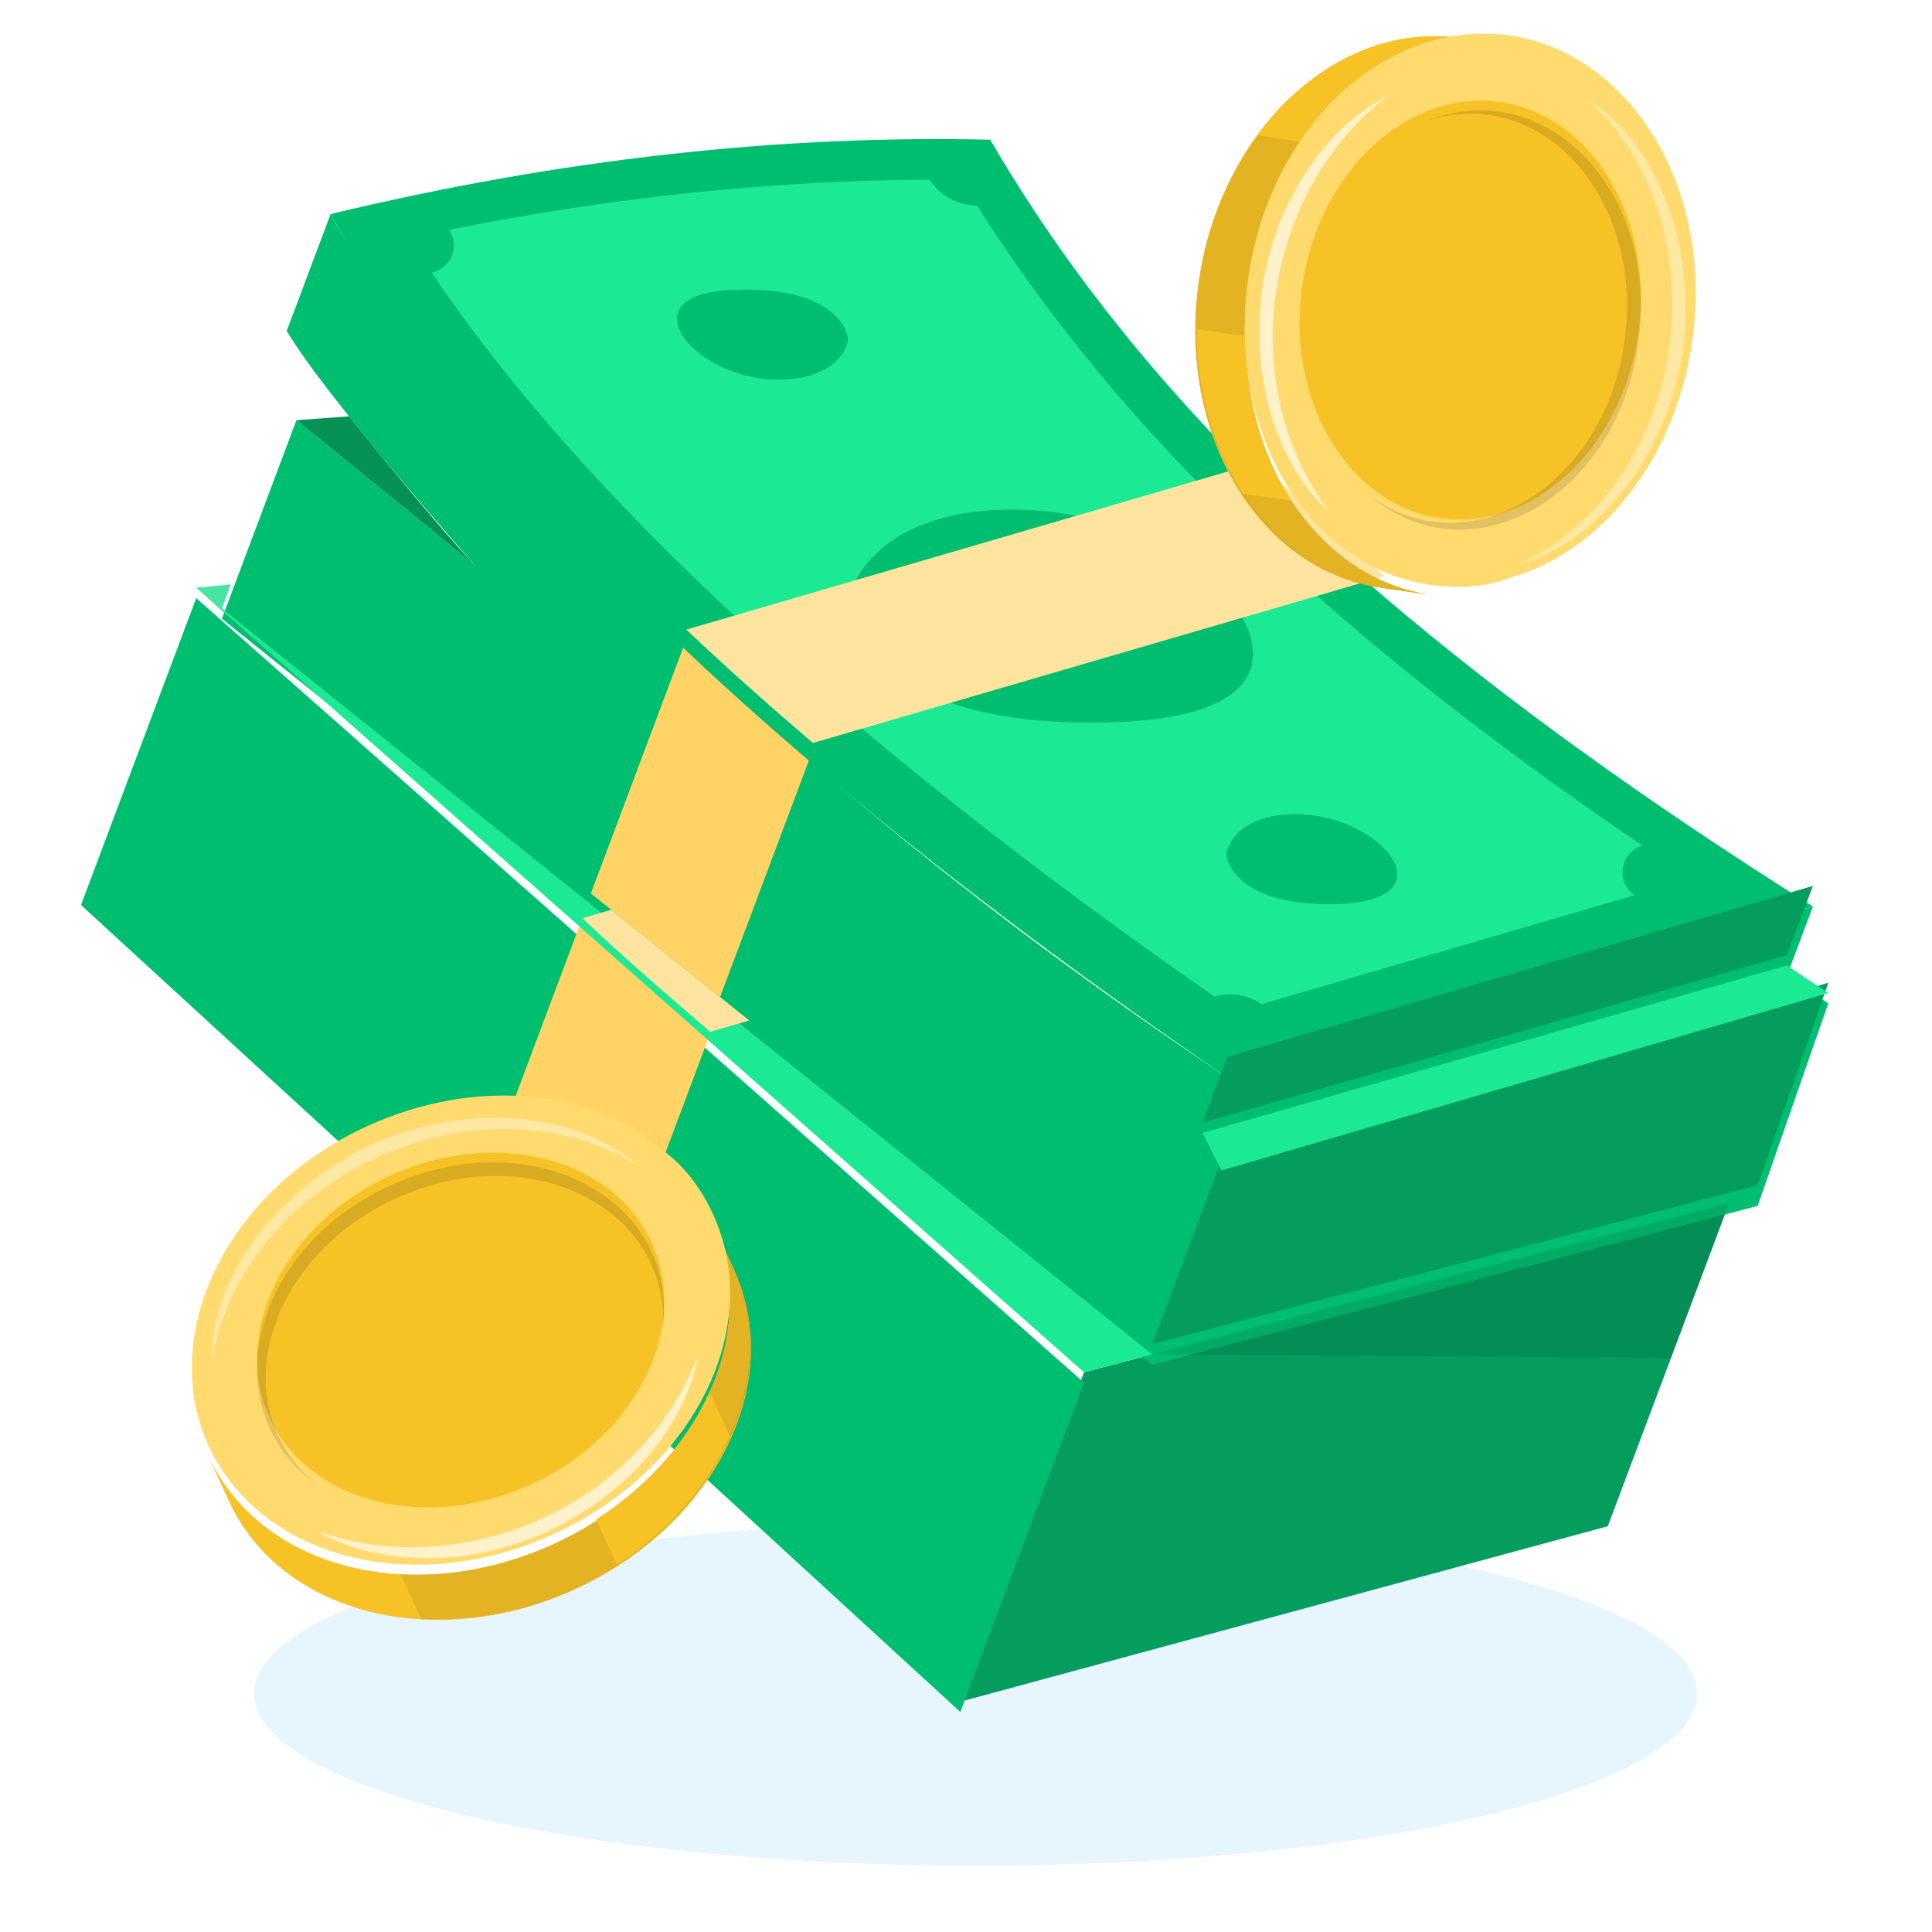 <?xml version="1.0" encoding="UTF-8"?> <svg xmlns="http://www.w3.org/2000/svg" width="320" height="320" viewBox="0 0 320 320" fill="none"><g clip-path="url(#clip0_173_253)"><path d="M161.576 309C227.574 309 281.076 296.24 281.076 280.5C281.076 264.76 227.574 252 161.576 252C95.578 252 42.075 264.76 42.075 280.5C42.075 296.24 95.578 309 161.576 309Z" fill="#C4E7FF" fill-opacity="0.4"></path><path d="M38.23 96.799L36.738 100.772L32.497 97.347L38.23 96.799Z" fill="#49E4A3"></path><path d="M179.546 227.298L159.063 281.855L266.306 252.791L286.401 199.267L179.546 227.298Z" fill="#049D5E"></path><g filter="url(#filter0_ii_173_253)"><path d="M291.122 198.03L190.859 224.332L36.751 100.772L49.096 67.891L78.718 91.989C78.718 91.989 54.16 64.384 47.489 53.1L54.754 33.752C54.754 33.752 88.414 100.138 203.283 176.745L300.274 148.438L295.966 159.912L302.827 164.476L291.122 198.03Z" fill="#00BE6F"></path></g><g filter="url(#filter1_i_173_253)"><path d="M114.261 106.095L97.864 149.77L119.266 166.931L135.007 125.004C127.472 118.472 120.572 112.154 114.261 106.095Z" fill="#FFD365"></path></g><g filter="url(#filter2_ii_173_253)"><path d="M32.498 97.359L13.414 148.191L159.063 281.856L179.545 227.299L32.498 97.359Z" fill="#00BE6F"></path></g><g filter="url(#filter3_i_173_253)"><path d="M96.453 153.874L76.761 206.326L97.845 225.675L117.74 172.684L96.453 153.874Z" fill="#FFD365"></path></g><path d="M190.858 224.33L179.546 227.298L32.501 97.359L190.858 224.33Z" fill="#1CE993"></path><g filter="url(#filter4_ii_173_253)"><path d="M300.278 148.435L203.277 176.749C177.25 158.999 154.389 141.661 134.654 124.845C127.221 118.514 120.225 112.256 113.669 106.069C86.26 80.255 66.65 55.911 54.759 33.75C92.84 24.607 129.2 20.624 164.011 21.43C181.019 50.725 203.788 75.407 229.349 97.217C248.869 113.86 272.223 130.793 300.278 148.435Z" fill="#00BE6F"></path></g><path d="M201.149 165.052C140.524 122.988 96.188 81.946 71.476 45.127C74.692 44.483 76.221 40.776 74.393 38.053C101.492 32.637 128.161 29.857 153.992 29.758C155.698 32.429 158.643 34.047 161.812 34.023C185.44 71.32 220.276 104.882 272.05 140.065C268.322 141.153 267.542 146.092 270.754 148.275L208.952 166.313C206.674 164.74 203.805 164.271 201.149 165.052Z" fill="#1CE994"></path><g filter="url(#filter5_i_173_253)"><path d="M291.122 198.031L190.859 224.332L202.296 193.868L302.827 164.477L291.122 198.031Z" fill="#049D5E"></path></g><g filter="url(#filter6_i_173_253)"><path d="M300.274 148.437L295.966 159.911L199.188 187.652L203.284 176.745L300.274 148.437Z" fill="#049D5E"></path></g><path d="M302.828 164.475L202.296 193.867L199.188 187.652L295.966 159.911L302.828 164.475Z" fill="#1CE994"></path><g filter="url(#filter7_ii_173_253)"><path d="M78.718 91.989L49.096 67.891L57.795 67.254C57.795 67.254 72.115 85.1 78.718 91.989Z" fill="#069257"></path></g><path d="M286.404 199.265L276.773 224.917L190.858 224.335L286.404 199.265Z" fill="black" fill-opacity="0.1"></path><g filter="url(#filter8_ii_173_253)"><path d="M204.795 99.049C204.795 99.049 218.468 116.691 184.682 117.906C150.896 119.12 141.617 105.718 140.568 99.185C140.048 95.949 144.665 83.758 165.011 82.76C185.356 81.762 200.227 92.382 204.795 99.049Z" fill="#00BE6F"></path></g><g filter="url(#filter9_ii_173_253)"><path d="M221.796 148.017C207.528 148.53 203.61 142.87 203.167 140.111C202.947 138.744 204.897 133.596 213.489 133.175C228.193 132.454 240.856 147.332 221.796 148.017Z" fill="#00BE6F"></path></g><g filter="url(#filter10_ii_173_253)"><path d="M113.301 54.257C113.301 54.257 107.527 46.807 121.795 46.294C136.063 45.781 139.981 51.44 140.424 54.199C140.643 55.566 138.693 60.714 130.101 61.135C121.509 61.556 115.23 57.072 113.301 54.257Z" fill="#00BE6F"></path></g><g filter="url(#filter11_i_173_253)"><path d="M229.349 97.217L134.654 124.845C127.221 118.514 120.225 112.256 113.669 106.069L208.754 78.309C215.086 84.598 221.942 90.897 229.349 97.217Z" fill="#FFE49F"></path></g><g filter="url(#filter12_i_173_253)"><path d="M101.245 152.48L96.453 153.874C103.01 160.061 110.226 166.356 117.659 172.687L124.101 170.808L101.245 152.48Z" fill="#FFE49F"></path></g><path d="M34.509 241.157C43.126 259.908 68.591 266.374 91.807 255.706C114.733 245.171 126.703 221.502 118.086 202.752L121.533 210.252C130.149 229.003 118.47 252.538 95.254 263.206C72.328 273.741 46.572 267.408 37.956 248.657L34.509 241.157Z" fill="#FFB961"></path><path d="M34.509 241.157C43.126 259.908 68.591 266.374 91.807 255.706C114.733 245.171 126.703 221.502 118.086 202.752L121.533 210.252C130.149 229.003 118.47 252.538 95.254 263.206C72.328 273.741 46.572 267.408 37.956 248.657L34.509 241.157Z" fill="#F6C226"></path><g opacity="0.6"><path d="M91.807 255.706C83.392 259.573 74.297 261.197 66.297 260.615L69.743 268.115C78.033 268.564 86.838 267.073 95.254 263.206C118.18 252.671 130.149 229.003 121.533 210.252L118.087 202.751C126.595 221.268 114.733 245.171 91.807 255.706Z" fill="black" fill-opacity="0.13"></path></g><path d="M98.739 251.668L102.186 259.169C120.336 247.422 129.072 226.659 121.425 210.017L117.979 202.517C125.733 219.393 117.18 239.788 98.739 251.668Z" fill="#F6C226"></path><g opacity="0.6"><path d="M117.506 230.554L120.953 238.055C125.117 228.76 125.518 218.924 121.533 210.252L118.087 202.752C122.072 211.424 121.381 221.393 117.506 230.554Z" fill="black" fill-opacity="0.13"></path></g><g filter="url(#filter13_i_173_253)"><path d="M118.087 202.751C126.703 221.502 115.023 245.037 91.807 255.706C70.913 265.307 48.191 260.986 37.567 246.281C24.242 227.991 34.671 200.204 60.789 188.203C78.491 180.068 97.964 181.907 109.692 192.131C113.339 194.714 116.148 198.533 118.087 202.751Z" fill="#FFDB6F"></path></g><g opacity="0.4"><path d="M52.529 253.6C64.714 257.936 78.261 256.821 89.869 251.487C101.477 246.153 111.146 236.6 115.684 224.295C113.758 235.4 104.95 246.828 90.838 253.596C76.909 259.997 62.102 259.136 52.529 253.6Z" fill="white"></path></g><g opacity="0.2"><path d="M105.994 193.263C93.569 185.346 76.914 185.051 62.404 191.719C47.894 198.386 37.27 211.216 35.078 225.566C34.766 212.651 44.711 197.578 61.435 189.609C78.374 182.109 95.998 184.514 105.994 193.263Z" fill="white"></path></g><g opacity="0.4"><path d="M52.529 253.6C64.714 257.936 78.261 256.821 89.869 251.487C101.477 246.153 111.146 236.6 115.684 224.295C113.758 235.4 104.95 246.828 90.838 253.596C76.909 259.997 62.102 259.136 52.529 253.6Z" fill="white"></path></g><g filter="url(#filter14_i_173_253)"><path d="M107.93 207.419C114.392 221.482 105.45 239.501 88.038 247.502C70.626 255.503 51.129 250.553 44.666 236.489C38.204 222.426 47.146 204.407 64.558 196.406C81.97 188.405 101.467 193.356 107.93 207.419Z" fill="#F6C226"></path></g><path d="M109.799 219.902C110.784 199.862 87.583 188.381 65.528 198.516C43.763 208.517 36.858 233.265 52.523 245.938C35.191 233.463 41.342 207.074 64.558 196.406C88.064 185.605 112.309 198.593 109.799 219.902Z" fill="black" fill-opacity="0.12"></path><g opacity="0.2"><path d="M105.994 193.263C93.569 185.346 76.914 185.051 62.404 191.719C47.894 198.386 37.27 211.216 35.078 225.566C34.766 212.651 44.711 197.578 61.435 189.609C78.374 182.109 95.998 184.514 105.994 193.263Z" fill="white"></path></g><path d="M250.094 7.497C229.67 4.544 210.407 22.411 206.751 47.697C203.14 72.668 216.508 95.576 236.932 98.529L228.762 97.348C208.339 94.395 194.925 71.803 198.581 46.516C202.192 21.546 221.501 3.362 241.924 6.315L250.094 7.497Z" fill="#FFB961"></path><path d="M250.094 7.497C229.67 4.544 210.407 22.411 206.751 47.697C203.14 72.668 216.508 95.576 236.932 98.529L228.762 97.348C208.339 94.395 194.925 71.803 198.581 46.516C202.192 21.546 221.501 3.362 241.924 6.315L250.094 7.497Z" fill="#F6C226"></path><g opacity="0.6"><path d="M206.75 47.698C208.076 38.531 211.653 30.013 216.488 23.613L208.319 22.432C203.438 29.148 199.906 37.35 198.581 46.517C194.971 71.487 208.339 94.395 228.762 97.348L236.932 98.529C216.763 95.613 203.14 72.668 206.75 47.698Z" fill="black" fill-opacity="0.13"></path></g><path d="M206.374 55.71L198.205 54.529C198.206 76.15 210.892 94.764 229.018 97.385L237.187 98.566C218.806 95.908 206.33 77.647 206.374 55.71Z" fill="#F6C226"></path><g opacity="0.6"><path d="M213.905 82.938L205.736 81.756C211.276 90.302 219.316 95.982 228.762 97.348L236.932 98.529C227.486 97.163 219.491 91.167 213.905 82.938Z" fill="black" fill-opacity="0.13"></path></g><g filter="url(#filter15_i_173_253)"><path d="M236.931 98.529C216.508 95.576 203.094 72.984 206.75 47.698C210.041 24.94 226.013 8.21 244.13 7.28C266.725 6.029 284.388 29.881 280.275 58.328C277.487 77.609 265.364 92.959 250.408 97.251C246.259 98.91 241.527 99.194 236.931 98.529Z" fill="#FFDB6F"></path></g><g opacity="0.4"><path d="M229.858 15.865C219.597 23.74 213.174 35.719 211.346 48.362C209.518 61.006 212.285 74.313 220.15 84.809C211.873 77.158 207.064 63.555 209.048 48.03C211.242 32.858 220.008 20.895 229.858 15.865Z" fill="white"></path></g><g opacity="0.2"><path d="M251.467 93.531C264.864 87.401 274.16 73.579 276.445 57.775C278.73 41.97 273.73 26.081 262.874 16.444C273.886 23.199 281.138 39.737 278.743 58.107C275.837 76.403 264.243 89.893 251.467 93.531Z" fill="white"></path></g><g opacity="0.4"><path d="M229.858 15.865C219.597 23.74 213.174 35.719 211.346 48.362C209.518 61.006 212.285 74.313 220.15 84.809C211.873 77.158 207.064 63.555 209.048 48.03C211.242 32.858 220.008 20.895 229.858 15.865Z" fill="white"></path></g><g filter="url(#filter16_i_173_253)"><path d="M238.531 87.466C223.213 85.251 212.944 67.954 215.686 48.989C218.428 30.024 233.176 16.345 248.494 18.56C263.811 20.774 274.081 38.071 271.339 57.036C268.597 76.001 253.849 89.681 238.531 87.466Z" fill="#F6C226"></path></g><path d="M227.035 82.254C243.325 93.968 265.568 80.726 269.042 56.704C272.469 32.998 255.444 13.756 236.294 20.023C256.183 12.249 274.995 31.75 271.339 57.036C267.638 82.639 243.561 95.938 227.035 82.254Z" fill="black" fill-opacity="0.12"></path><g opacity="0.2"><path d="M251.467 93.531C264.864 87.401 274.16 73.579 276.445 57.775C278.73 41.97 273.73 26.081 262.874 16.444C273.886 23.199 281.138 39.737 278.743 58.107C275.837 76.403 264.243 89.893 251.467 93.531Z" fill="white"></path></g></g><defs><filter id="filter0_ii_173_253" x="36.751" y="32.047" width="266.076" height="195.695" filterUnits="userSpaceOnUse" color-interpolation-filters="sRGB"><feFlood flood-opacity="0" result="BackgroundImageFix"></feFlood><feBlend mode="normal" in="SourceGraphic" in2="BackgroundImageFix" result="shape"></feBlend><feColorMatrix in="SourceAlpha" type="matrix" values="0 0 0 0 0 0 0 0 0 0 0 0 0 0 0 0 0 0 127 0" result="hardAlpha"></feColorMatrix><feOffset dy="3.41"></feOffset><feGaussianBlur stdDeviation="4.262"></feGaussianBlur><feComposite in2="hardAlpha" operator="arithmetic" k2="-1" k3="1"></feComposite><feColorMatrix type="matrix" values="0 0 0 0 1 0 0 0 0 1 0 0 0 0 1 0 0 0 0.23 0"></feColorMatrix><feBlend mode="normal" in2="shape" result="effect1_innerShadow_173_253"></feBlend><feColorMatrix in="SourceAlpha" type="matrix" values="0 0 0 0 0 0 0 0 0 0 0 0 0 0 0 0 0 0 127 0" result="hardAlpha"></feColorMatrix><feOffset dy="-1.705"></feOffset><feGaussianBlur stdDeviation="2.557"></feGaussianBlur><feComposite in2="hardAlpha" operator="arithmetic" k2="-1" k3="1"></feComposite><feColorMatrix type="matrix" values="0 0 0 0 0 0 0 0 0 0 0 0 0 0 0 0 0 0 0.15 0"></feColorMatrix><feBlend mode="normal" in2="effect1_innerShadow_173_253" result="effect2_innerShadow_173_253"></feBlend></filter><filter id="filter1_i_173_253" x="97.864" y="104.308" width="37.144" height="62.622" filterUnits="userSpaceOnUse" color-interpolation-filters="sRGB"><feFlood flood-opacity="0" result="BackgroundImageFix"></feFlood><feBlend mode="normal" in="SourceGraphic" in2="BackgroundImageFix" result="shape"></feBlend><feColorMatrix in="SourceAlpha" type="matrix" values="0 0 0 0 0 0 0 0 0 0 0 0 0 0 0 0 0 0 127 0" result="hardAlpha"></feColorMatrix><feOffset dy="-1.786"></feOffset><feGaussianBlur stdDeviation="2.679"></feGaussianBlur><feComposite in2="hardAlpha" operator="arithmetic" k2="-1" k3="1"></feComposite><feColorMatrix type="matrix" values="0 0 0 0 0.815 0 0 0 0 0.621 0 0 0 0 0.087 0 0 0 0.3 0"></feColorMatrix><feBlend mode="normal" in2="shape" result="effect1_innerShadow_173_253"></feBlend></filter><filter id="filter2_ii_173_253" x="13.414" y="95.654" width="166.132" height="189.611" filterUnits="userSpaceOnUse" color-interpolation-filters="sRGB"><feFlood flood-opacity="0" result="BackgroundImageFix"></feFlood><feBlend mode="normal" in="SourceGraphic" in2="BackgroundImageFix" result="shape"></feBlend><feColorMatrix in="SourceAlpha" type="matrix" values="0 0 0 0 0 0 0 0 0 0 0 0 0 0 0 0 0 0 127 0" result="hardAlpha"></feColorMatrix><feOffset dy="3.41"></feOffset><feGaussianBlur stdDeviation="4.262"></feGaussianBlur><feComposite in2="hardAlpha" operator="arithmetic" k2="-1" k3="1"></feComposite><feColorMatrix type="matrix" values="0 0 0 0 1 0 0 0 0 1 0 0 0 0 1 0 0 0 0.23 0"></feColorMatrix><feBlend mode="normal" in2="shape" result="effect1_innerShadow_173_253"></feBlend><feColorMatrix in="SourceAlpha" type="matrix" values="0 0 0 0 0 0 0 0 0 0 0 0 0 0 0 0 0 0 127 0" result="hardAlpha"></feColorMatrix><feOffset dy="-1.705"></feOffset><feGaussianBlur stdDeviation="2.557"></feGaussianBlur><feComposite in2="hardAlpha" operator="arithmetic" k2="-1" k3="1"></feComposite><feColorMatrix type="matrix" values="0 0 0 0 0 0 0 0 0 0 0 0 0 0 0 0 0 0 0.15 0"></feColorMatrix><feBlend mode="normal" in2="effect1_innerShadow_173_253" result="effect2_innerShadow_173_253"></feBlend></filter><filter id="filter3_i_173_253" x="76.761" y="152.088" width="40.979" height="73.588" filterUnits="userSpaceOnUse" color-interpolation-filters="sRGB"><feFlood flood-opacity="0" result="BackgroundImageFix"></feFlood><feBlend mode="normal" in="SourceGraphic" in2="BackgroundImageFix" result="shape"></feBlend><feColorMatrix in="SourceAlpha" type="matrix" values="0 0 0 0 0 0 0 0 0 0 0 0 0 0 0 0 0 0 127 0" result="hardAlpha"></feColorMatrix><feOffset dy="-1.786"></feOffset><feGaussianBlur stdDeviation="2.679"></feGaussianBlur><feComposite in2="hardAlpha" operator="arithmetic" k2="-1" k3="1"></feComposite><feColorMatrix type="matrix" values="0 0 0 0 0.815 0 0 0 0 0.621 0 0 0 0 0.087 0 0 0 0.3 0"></feColorMatrix><feBlend mode="normal" in2="shape" result="effect1_innerShadow_173_253"></feBlend></filter><filter id="filter4_ii_173_253" x="54.759" y="19.623" width="245.518" height="160.535" filterUnits="userSpaceOnUse" color-interpolation-filters="sRGB"><feFlood flood-opacity="0" result="BackgroundImageFix"></feFlood><feBlend mode="normal" in="SourceGraphic" in2="BackgroundImageFix" result="shape"></feBlend><feColorMatrix in="SourceAlpha" type="matrix" values="0 0 0 0 0 0 0 0 0 0 0 0 0 0 0 0 0 0 127 0" result="hardAlpha"></feColorMatrix><feOffset dy="3.41"></feOffset><feGaussianBlur stdDeviation="4.262"></feGaussianBlur><feComposite in2="hardAlpha" operator="arithmetic" k2="-1" k3="1"></feComposite><feColorMatrix type="matrix" values="0 0 0 0 1 0 0 0 0 1 0 0 0 0 1 0 0 0 0.23 0"></feColorMatrix><feBlend mode="normal" in2="shape" result="effect1_innerShadow_173_253"></feBlend><feColorMatrix in="SourceAlpha" type="matrix" values="0 0 0 0 0 0 0 0 0 0 0 0 0 0 0 0 0 0 127 0" result="hardAlpha"></feColorMatrix><feOffset dy="-1.705"></feOffset><feGaussianBlur stdDeviation="2.557"></feGaussianBlur><feComposite in2="hardAlpha" operator="arithmetic" k2="-1" k3="1"></feComposite><feColorMatrix type="matrix" values="0 0 0 0 0 0 0 0 0 0 0 0 0 0 0 0 0 0 0.15 0"></feColorMatrix><feBlend mode="normal" in2="effect1_innerShadow_173_253" result="effect2_innerShadow_173_253"></feBlend></filter><filter id="filter5_i_173_253" x="190.859" y="162.772" width="111.969" height="61.561" filterUnits="userSpaceOnUse" color-interpolation-filters="sRGB"><feFlood flood-opacity="0" result="BackgroundImageFix"></feFlood><feBlend mode="normal" in="SourceGraphic" in2="BackgroundImageFix" result="shape"></feBlend><feColorMatrix in="SourceAlpha" type="matrix" values="0 0 0 0 0 0 0 0 0 0 0 0 0 0 0 0 0 0 127 0" result="hardAlpha"></feColorMatrix><feOffset dy="-1.705"></feOffset><feGaussianBlur stdDeviation="2.557"></feGaussianBlur><feComposite in2="hardAlpha" operator="arithmetic" k2="-1" k3="1"></feComposite><feColorMatrix type="matrix" values="0 0 0 0 0 0 0 0 0 0 0 0 0 0 0 0 0 0 0.15 0"></feColorMatrix><feBlend mode="normal" in2="shape" result="effect1_innerShadow_173_253"></feBlend></filter><filter id="filter6_i_173_253" x="199.188" y="146.732" width="101.086" height="40.92" filterUnits="userSpaceOnUse" color-interpolation-filters="sRGB"><feFlood flood-opacity="0" result="BackgroundImageFix"></feFlood><feBlend mode="normal" in="SourceGraphic" in2="BackgroundImageFix" result="shape"></feBlend><feColorMatrix in="SourceAlpha" type="matrix" values="0 0 0 0 0 0 0 0 0 0 0 0 0 0 0 0 0 0 127 0" result="hardAlpha"></feColorMatrix><feOffset dy="-1.705"></feOffset><feGaussianBlur stdDeviation="2.557"></feGaussianBlur><feComposite in2="hardAlpha" operator="arithmetic" k2="-1" k3="1"></feComposite><feColorMatrix type="matrix" values="0 0 0 0 0 0 0 0 0 0 0 0 0 0 0 0 0 0 0.15 0"></feColorMatrix><feBlend mode="normal" in2="shape" result="effect1_innerShadow_173_253"></feBlend></filter><filter id="filter7_ii_173_253" x="49.096" y="65.55" width="29.622" height="29.849" filterUnits="userSpaceOnUse" color-interpolation-filters="sRGB"><feFlood flood-opacity="0" result="BackgroundImageFix"></feFlood><feBlend mode="normal" in="SourceGraphic" in2="BackgroundImageFix" result="shape"></feBlend><feColorMatrix in="SourceAlpha" type="matrix" values="0 0 0 0 0 0 0 0 0 0 0 0 0 0 0 0 0 0 127 0" result="hardAlpha"></feColorMatrix><feOffset dy="3.41"></feOffset><feGaussianBlur stdDeviation="4.262"></feGaussianBlur><feComposite in2="hardAlpha" operator="arithmetic" k2="-1" k3="1"></feComposite><feColorMatrix type="matrix" values="0 0 0 0 1 0 0 0 0 1 0 0 0 0 1 0 0 0 0.23 0"></feColorMatrix><feBlend mode="normal" in2="shape" result="effect1_innerShadow_173_253"></feBlend><feColorMatrix in="SourceAlpha" type="matrix" values="0 0 0 0 0 0 0 0 0 0 0 0 0 0 0 0 0 0 127 0" result="hardAlpha"></feColorMatrix><feOffset dy="-1.705"></feOffset><feGaussianBlur stdDeviation="2.557"></feGaussianBlur><feComposite in2="hardAlpha" operator="arithmetic" k2="-1" k3="1"></feComposite><feColorMatrix type="matrix" values="0 0 0 0 0 0 0 0 0 0 0 0 0 0 0 0 0 0 0.15 0"></feColorMatrix><feBlend mode="normal" in2="effect1_innerShadow_173_253" result="effect2_innerShadow_173_253"></feBlend></filter><filter id="filter8_ii_173_253" x="140.53" y="80.99" width="67.001" height="40.403" filterUnits="userSpaceOnUse" color-interpolation-filters="sRGB"><feFlood flood-opacity="0" result="BackgroundImageFix"></feFlood><feBlend mode="normal" in="SourceGraphic" in2="BackgroundImageFix" result="shape"></feBlend><feColorMatrix in="SourceAlpha" type="matrix" values="0 0 0 0 0 0 0 0 0 0 0 0 0 0 0 0 0 0 127 0" result="hardAlpha"></feColorMatrix><feOffset dy="3.41"></feOffset><feGaussianBlur stdDeviation="4.262"></feGaussianBlur><feComposite in2="hardAlpha" operator="arithmetic" k2="-1" k3="1"></feComposite><feColorMatrix type="matrix" values="0 0 0 0 1 0 0 0 0 1 0 0 0 0 1 0 0 0 0.23 0"></feColorMatrix><feBlend mode="normal" in2="shape" result="effect1_innerShadow_173_253"></feBlend><feColorMatrix in="SourceAlpha" type="matrix" values="0 0 0 0 0 0 0 0 0 0 0 0 0 0 0 0 0 0 127 0" result="hardAlpha"></feColorMatrix><feOffset dy="-1.705"></feOffset><feGaussianBlur stdDeviation="2.557"></feGaussianBlur><feComposite in2="hardAlpha" operator="arithmetic" k2="-1" k3="1"></feComposite><feColorMatrix type="matrix" values="0 0 0 0 0 0 0 0 0 0 0 0 0 0 0 0 0 0 0.15 0"></feColorMatrix><feBlend mode="normal" in2="effect1_innerShadow_173_253" result="effect2_innerShadow_173_253"></feBlend></filter><filter id="filter9_ii_173_253" x="203.15" y="131.445" width="28.281" height="20.014" filterUnits="userSpaceOnUse" color-interpolation-filters="sRGB"><feFlood flood-opacity="0" result="BackgroundImageFix"></feFlood><feBlend mode="normal" in="SourceGraphic" in2="BackgroundImageFix" result="shape"></feBlend><feColorMatrix in="SourceAlpha" type="matrix" values="0 0 0 0 0 0 0 0 0 0 0 0 0 0 0 0 0 0 127 0" result="hardAlpha"></feColorMatrix><feOffset dy="3.41"></feOffset><feGaussianBlur stdDeviation="4.262"></feGaussianBlur><feComposite in2="hardAlpha" operator="arithmetic" k2="-1" k3="1"></feComposite><feColorMatrix type="matrix" values="0 0 0 0 1 0 0 0 0 1 0 0 0 0 1 0 0 0 0.23 0"></feColorMatrix><feBlend mode="normal" in2="shape" result="effect1_innerShadow_173_253"></feBlend><feColorMatrix in="SourceAlpha" type="matrix" values="0 0 0 0 0 0 0 0 0 0 0 0 0 0 0 0 0 0 127 0" result="hardAlpha"></feColorMatrix><feOffset dy="-1.705"></feOffset><feGaussianBlur stdDeviation="2.557"></feGaussianBlur><feComposite in2="hardAlpha" operator="arithmetic" k2="-1" k3="1"></feComposite><feColorMatrix type="matrix" values="0 0 0 0 0 0 0 0 0 0 0 0 0 0 0 0 0 0 0.15 0"></feColorMatrix><feBlend mode="normal" in2="effect1_innerShadow_173_253" result="effect2_innerShadow_173_253"></feBlend></filter><filter id="filter10_ii_173_253" x="112.145" y="44.556" width="28.295" height="20.016" filterUnits="userSpaceOnUse" color-interpolation-filters="sRGB"><feFlood flood-opacity="0" result="BackgroundImageFix"></feFlood><feBlend mode="normal" in="SourceGraphic" in2="BackgroundImageFix" result="shape"></feBlend><feColorMatrix in="SourceAlpha" type="matrix" values="0 0 0 0 0 0 0 0 0 0 0 0 0 0 0 0 0 0 127 0" result="hardAlpha"></feColorMatrix><feOffset dy="3.41"></feOffset><feGaussianBlur stdDeviation="4.262"></feGaussianBlur><feComposite in2="hardAlpha" operator="arithmetic" k2="-1" k3="1"></feComposite><feColorMatrix type="matrix" values="0 0 0 0 1 0 0 0 0 1 0 0 0 0 1 0 0 0 0.23 0"></feColorMatrix><feBlend mode="normal" in2="shape" result="effect1_innerShadow_173_253"></feBlend><feColorMatrix in="SourceAlpha" type="matrix" values="0 0 0 0 0 0 0 0 0 0 0 0 0 0 0 0 0 0 127 0" result="hardAlpha"></feColorMatrix><feOffset dy="-1.705"></feOffset><feGaussianBlur stdDeviation="2.557"></feGaussianBlur><feComposite in2="hardAlpha" operator="arithmetic" k2="-1" k3="1"></feComposite><feColorMatrix type="matrix" values="0 0 0 0 0 0 0 0 0 0 0 0 0 0 0 0 0 0 0.15 0"></feColorMatrix><feBlend mode="normal" in2="effect1_innerShadow_173_253" result="effect2_innerShadow_173_253"></feBlend></filter><filter id="filter11_i_173_253" x="113.669" y="76.522" width="115.68" height="48.322" filterUnits="userSpaceOnUse" color-interpolation-filters="sRGB"><feFlood flood-opacity="0" result="BackgroundImageFix"></feFlood><feBlend mode="normal" in="SourceGraphic" in2="BackgroundImageFix" result="shape"></feBlend><feColorMatrix in="SourceAlpha" type="matrix" values="0 0 0 0 0 0 0 0 0 0 0 0 0 0 0 0 0 0 127 0" result="hardAlpha"></feColorMatrix><feOffset dy="-1.786"></feOffset><feGaussianBlur stdDeviation="2.679"></feGaussianBlur><feComposite in2="hardAlpha" operator="arithmetic" k2="-1" k3="1"></feComposite><feColorMatrix type="matrix" values="0 0 0 0 0.815 0 0 0 0 0.621 0 0 0 0 0.087 0 0 0 0.3 0"></feColorMatrix><feBlend mode="normal" in2="shape" result="effect1_innerShadow_173_253"></feBlend></filter><filter id="filter12_i_173_253" x="96.453" y="150.694" width="27.648" height="21.993" filterUnits="userSpaceOnUse" color-interpolation-filters="sRGB"><feFlood flood-opacity="0" result="BackgroundImageFix"></feFlood><feBlend mode="normal" in="SourceGraphic" in2="BackgroundImageFix" result="shape"></feBlend><feColorMatrix in="SourceAlpha" type="matrix" values="0 0 0 0 0 0 0 0 0 0 0 0 0 0 0 0 0 0 127 0" result="hardAlpha"></feColorMatrix><feOffset dy="-1.786"></feOffset><feGaussianBlur stdDeviation="2.679"></feGaussianBlur><feComposite in2="hardAlpha" operator="arithmetic" k2="-1" k3="1"></feComposite><feColorMatrix type="matrix" values="0 0 0 0 0.815 0 0 0 0 0.621 0 0 0 0 0.087 0 0 0 0.3 0"></feColorMatrix><feBlend mode="normal" in2="shape" result="effect1_innerShadow_173_253"></feBlend></filter><filter id="filter13_i_173_253" x="31.769" y="181.458" width="89.152" height="79.37" filterUnits="userSpaceOnUse" color-interpolation-filters="sRGB"><feFlood flood-opacity="0" result="BackgroundImageFix"></feFlood><feBlend mode="normal" in="SourceGraphic" in2="BackgroundImageFix" result="shape"></feBlend><feColorMatrix in="SourceAlpha" type="matrix" values="0 0 0 0 0 0 0 0 0 0 0 0 0 0 0 0 0 0 127 0" result="hardAlpha"></feColorMatrix><feOffset dy="-1.656"></feOffset><feGaussianBlur stdDeviation="2.5"></feGaussianBlur><feComposite in2="hardAlpha" operator="arithmetic" k2="-1" k3="1"></feComposite><feColorMatrix type="matrix" values="0 0 0 0 0 0 0 0 0 0 0 0 0 0 0 0 0 0 0.15 0"></feColorMatrix><feBlend mode="normal" in2="shape" result="effect1_innerShadow_173_253"></feBlend></filter><filter id="filter14_i_173_253" x="42.564" y="190.921" width="67.468" height="60.41" filterUnits="userSpaceOnUse" color-interpolation-filters="sRGB"><feFlood flood-opacity="0" result="BackgroundImageFix"></feFlood><feBlend mode="normal" in="SourceGraphic" in2="BackgroundImageFix" result="shape"></feBlend><feColorMatrix in="SourceAlpha" type="matrix" values="0 0 0 0 0 0 0 0 0 0 0 0 0 0 0 0 0 0 127 0" result="hardAlpha"></feColorMatrix><feOffset dy="-1.656"></feOffset><feGaussianBlur stdDeviation="2.5"></feGaussianBlur><feComposite in2="hardAlpha" operator="arithmetic" k2="-1" k3="1"></feComposite><feColorMatrix type="matrix" values="0 0 0 0 0 0 0 0 0 0 0 0 0 0 0 0 0 0 0.15 0"></feColorMatrix><feBlend mode="normal" in2="shape" result="effect1_innerShadow_173_253"></feBlend></filter><filter id="filter15_i_173_253" x="206.15" y="5.577" width="74.722" height="93.285" filterUnits="userSpaceOnUse" color-interpolation-filters="sRGB"><feFlood flood-opacity="0" result="BackgroundImageFix"></feFlood><feBlend mode="normal" in="SourceGraphic" in2="BackgroundImageFix" result="shape"></feBlend><feColorMatrix in="SourceAlpha" type="matrix" values="0 0 0 0 0 0 0 0 0 0 0 0 0 0 0 0 0 0 127 0" result="hardAlpha"></feColorMatrix><feOffset dy="-1.656"></feOffset><feGaussianBlur stdDeviation="2.5"></feGaussianBlur><feComposite in2="hardAlpha" operator="arithmetic" k2="-1" k3="1"></feComposite><feColorMatrix type="matrix" values="0 0 0 0 0 0 0 0 0 0 0 0 0 0 0 0 0 0 0.15 0"></feColorMatrix><feBlend mode="normal" in2="shape" result="effect1_innerShadow_173_253"></feBlend></filter><filter id="filter16_i_173_253" x="215.242" y="16.669" width="56.54" height="71.033" filterUnits="userSpaceOnUse" color-interpolation-filters="sRGB"><feFlood flood-opacity="0" result="BackgroundImageFix"></feFlood><feBlend mode="normal" in="SourceGraphic" in2="BackgroundImageFix" result="shape"></feBlend><feColorMatrix in="SourceAlpha" type="matrix" values="0 0 0 0 0 0 0 0 0 0 0 0 0 0 0 0 0 0 127 0" result="hardAlpha"></feColorMatrix><feOffset dy="-1.656"></feOffset><feGaussianBlur stdDeviation="2.5"></feGaussianBlur><feComposite in2="hardAlpha" operator="arithmetic" k2="-1" k3="1"></feComposite><feColorMatrix type="matrix" values="0 0 0 0 0 0 0 0 0 0 0 0 0 0 0 0 0 0 0.15 0"></feColorMatrix><feBlend mode="normal" in2="shape" result="effect1_innerShadow_173_253"></feBlend></filter><clipPath id="clip0_173_253"><rect width="320" height="320" fill="white"></rect></clipPath></defs></svg> 